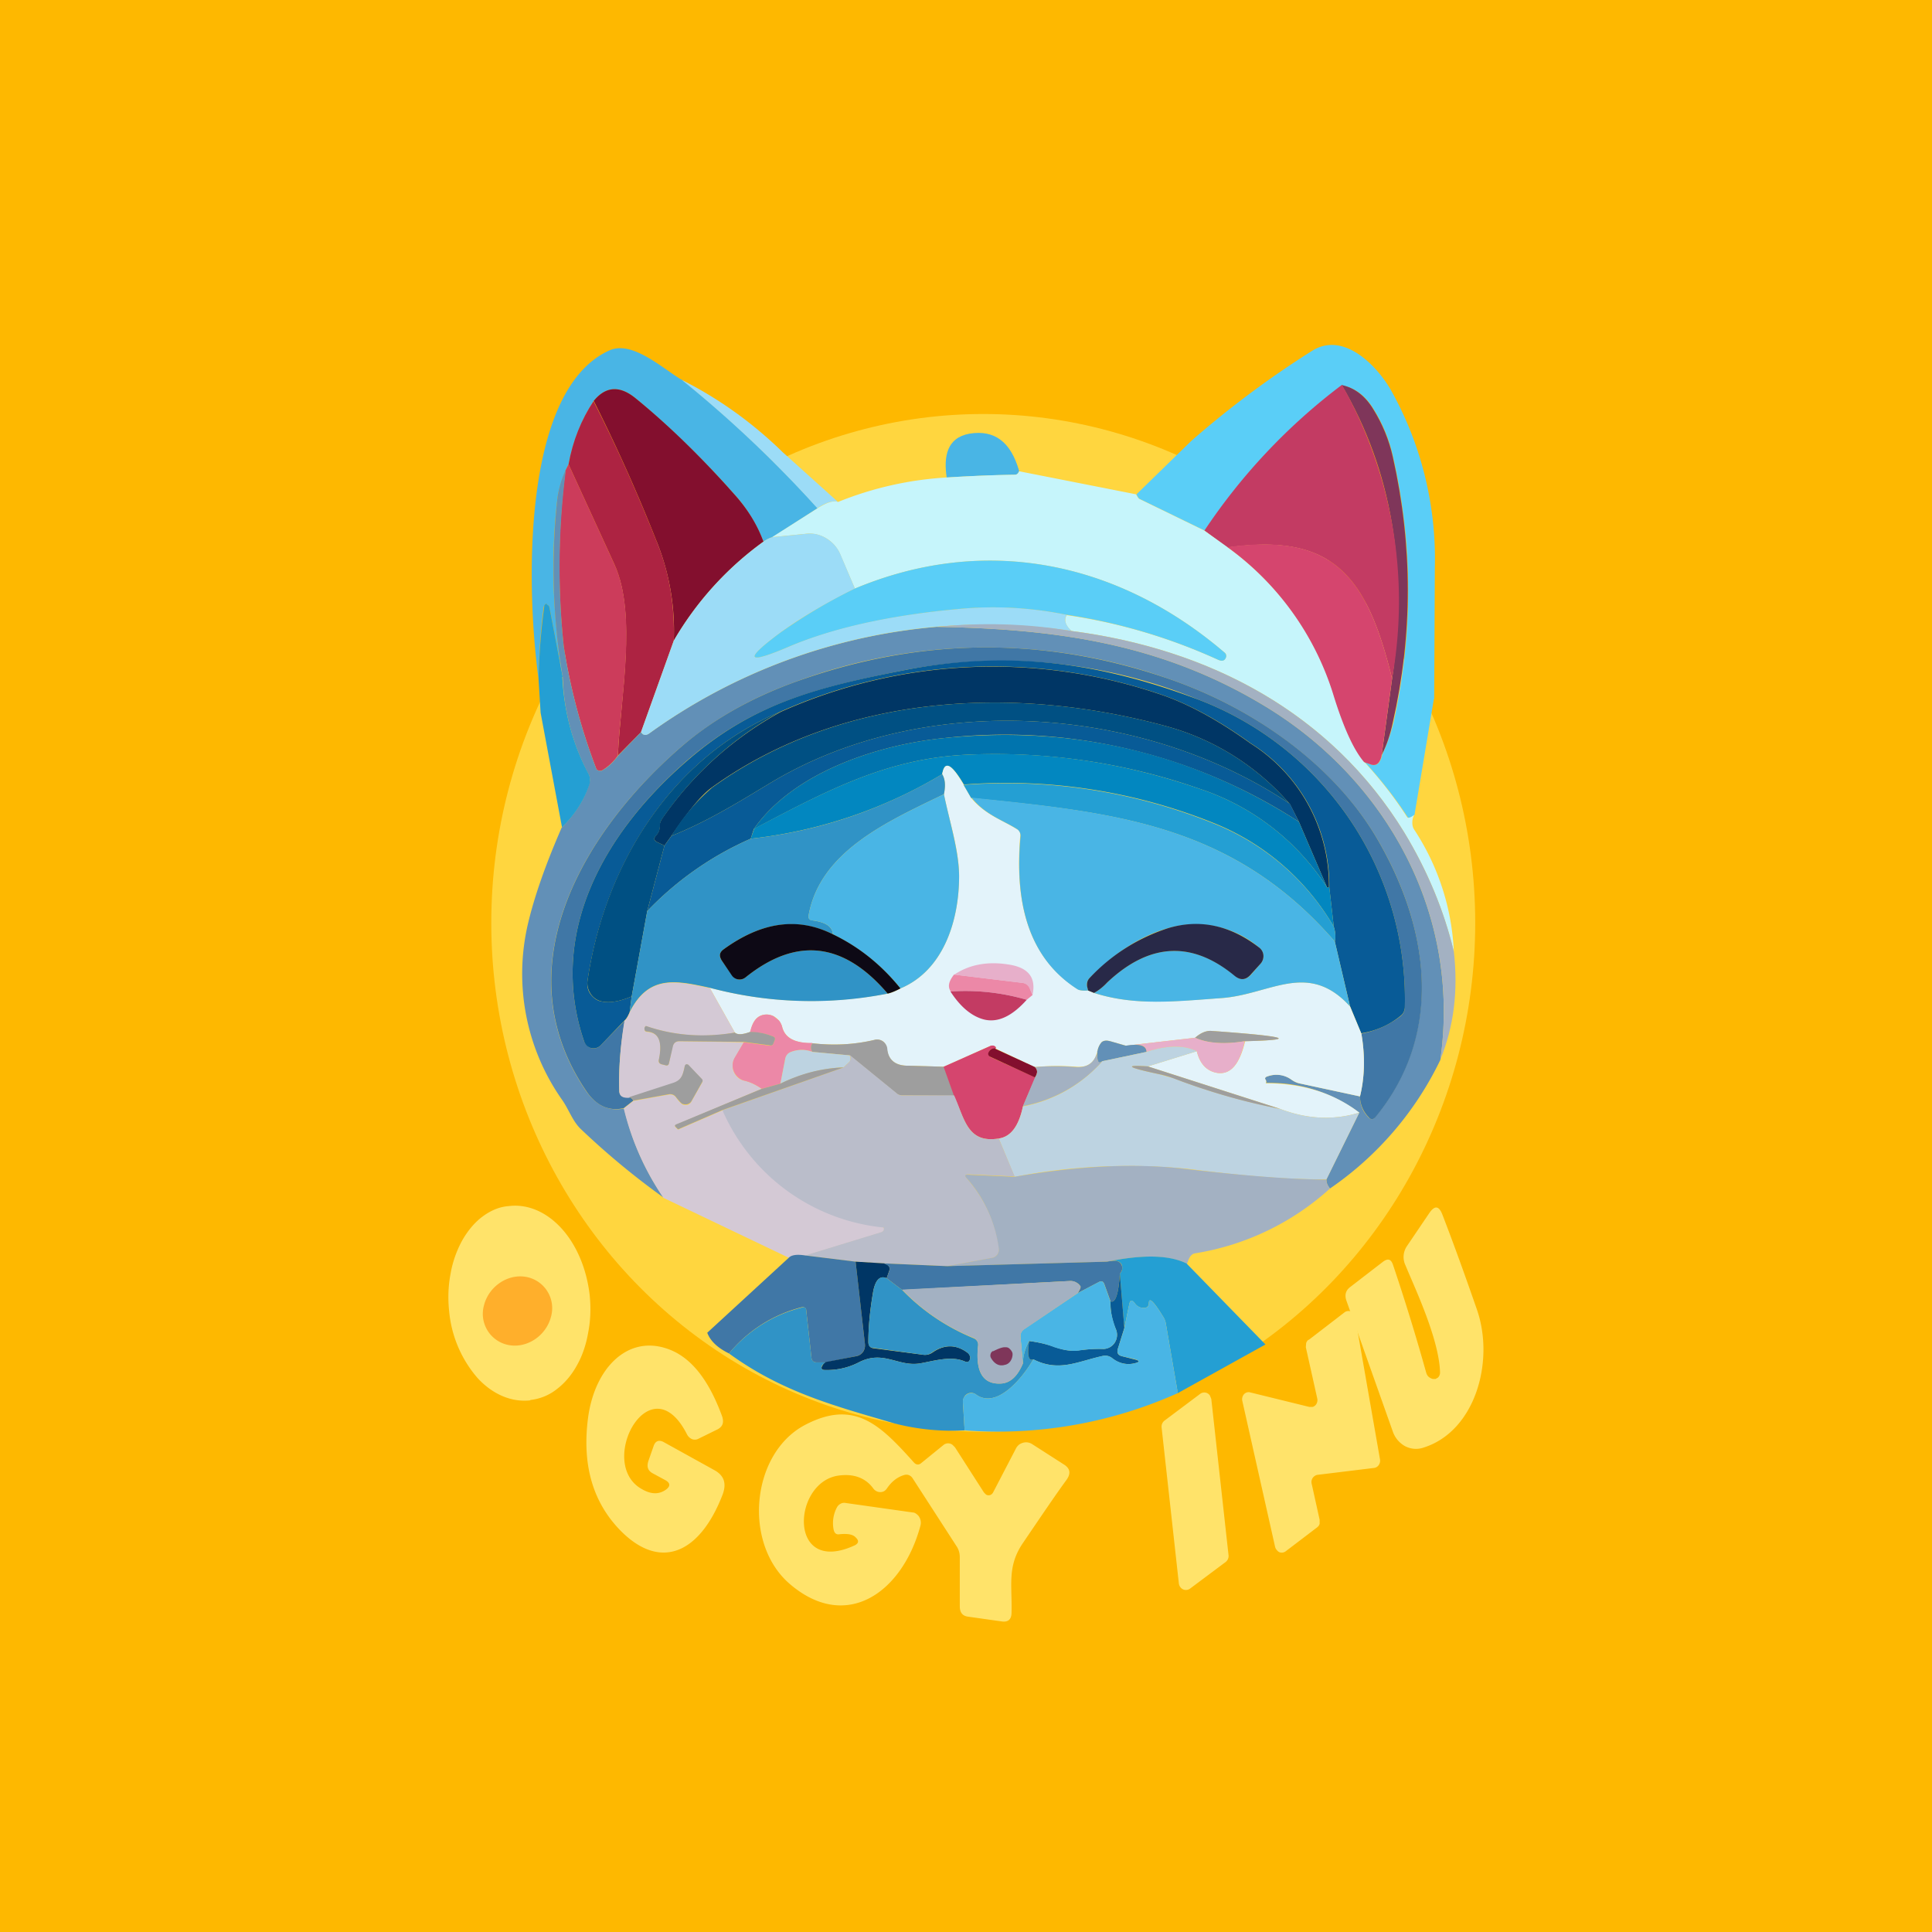 <!-- by TradingView --><svg width="56" height="56" viewBox="0 0 56 56" xmlns="http://www.w3.org/2000/svg"><path fill="#FEB800" d="M0 0h56v56H0z"/><ellipse cx="28.5" cy="26.75" rx="14.26" ry="14.75" fill="#FFD63F"/><path d="M41.56 20.27 41 23.62c-.1.08-.17.1-.2.06-.36-.55-.77-1.08-1.24-1.59l.19.07c.1.03.17.01.23-.07a.52.52 0 0 0 .08-.21c.14-.3.25-.6.33-.93.57-2.56.57-5.13-.01-7.7-.11-.5-.3-.96-.56-1.38-.24-.4-.55-.63-.92-.7a17.3 17.3 0 0 0-3.98 4.21l-1.87-.91a.14.14 0 0 1-.07-.07.9.9 0 0 0-.04-.07l1.59-1.55a27.96 27.96 0 0 1 3.5-2.61c.9-.57 1.87.4 2.3 1.16a10.01 10.01 0 0 1 1.26 5.12l-.02 3.82Z" fill="#5ACEF7"/><path d="M19.76 11a34.52 34.52 0 0 1 3.94 3.73l-1.31.84a.8.8 0 0 0-.26.13 4.33 4.33 0 0 0-.86-1.39c-.97-1.09-1.92-2-2.84-2.76-.46-.38-.87-.36-1.22.07-.36.55-.6 1.16-.73 1.84l-.09.18c-.13.3-.21.6-.24.87-.19 1.65-.13 3.35.16 5.11l-.38-2c0-.04-.02-.06-.04-.07a.13.13 0 0 1-.04-.03l-.02-.02c-.01 0-.02 0-.03.02a.1.1 0 0 0-.02.03l-.02.04c-.09.7-.14 1.4-.15 2.09-.36-2.63-.5-8.4 2.07-9.53.66-.28 1.54.54 2.08.86Z" fill="#49B5E5"/><path d="m22.69 13.11 1.6 1.44c-.12-.05-.32 0-.6.18a34.53 34.53 0 0 0-3.93-3.72c1.07.54 2.05 1.24 2.93 2.1Z" fill="#9CDCF7"/><path d="m40.05 21.88.3-2.2c.47-3.21-.01-6.05-1.46-8.52.37.08.68.31.92.71.26.42.45.88.56 1.37.58 2.58.58 5.15 0 7.71-.07.33-.17.64-.32.93Z" fill="#7F365A"/><path d="M22.13 15.7a9.32 9.32 0 0 0-2.6 2.87 6.9 6.9 0 0 0-.47-2.81 49.64 49.64 0 0 0-1.85-4.14c.35-.43.76-.45 1.22-.07.92.75 1.87 1.67 2.84 2.76.4.44.68.9.86 1.39Z" fill="#830F2E"/><path d="M38.9 11.16a12.72 12.72 0 0 1 1.45 8.51c-.72-2.94-1.68-4.24-4.77-3.8l-.67-.49a17.3 17.3 0 0 1 3.98-4.22Z" fill="#C33B63"/><path d="M17.2 11.62c.69 1.35 1.3 2.73 1.86 4.14.35.88.5 1.81.47 2.81l-.95 2.65-.67.68c.07-1.66.56-4.08-.1-5.54l-1.33-2.9c.12-.68.37-1.3.73-1.84Z" fill="#AD2342"/><path d="M29.54 13.65c-.03.08-.07.11-.12.11-.67.01-1.33.04-1.98.08-.09-.6 0-1.15.66-1.27.73-.12 1.2.24 1.44 1.08Z" fill="#49B5E5"/><path d="m16.48 13.46 1.33 2.9c.67 1.47.17 3.88.1 5.54a1.5 1.5 0 0 1-.44.42.15.15 0 0 1-.18-.02 17.32 17.32 0 0 1-.95-3.57 21.9 21.9 0 0 1 .05-5.09l.09-.18Z" fill="#CC3C5B"/><path d="M16.4 13.64a21.9 21.9 0 0 0-.06 5.09 17.33 17.33 0 0 0 .95 3.57.15.15 0 0 0 .12.04c.02 0 .05 0 .06-.02.18-.1.32-.25.45-.42l.66-.68c.06.1.15.1.25.03a16.68 16.68 0 0 1 8.33-3.08c3.46.06 6.55.48 9.59 2.35 3.42 2.11 5.6 5.95 5 10.2a9.52 9.52 0 0 1-3.2 3.73c-.08-.1-.11-.19-.1-.27l.95-1.93a4.32 4.32 0 0 0-2.7-.86.1.1 0 0 0-.02-.1c-.02-.03-.01-.06.03-.08.27-.1.51-.07.73.09.07.05.16.1.26.11l1.72.37c0 .24.08.44.24.6.07.08.14.08.2 0 2-2.44 1.57-5.5.05-8.08-1.25-2.12-3.57-3.78-6.05-4.63a15.84 15.84 0 0 0-10.82.1c-1.25.45-2.3 1.05-3.18 1.78-2.78 2.35-5.38 6.38-2.87 10.08.3.42.66.59 1.1.5.22.93.6 1.79 1.14 2.58a22.37 22.37 0 0 1-2.38-1.97c-.25-.23-.35-.56-.55-.85a6.35 6.35 0 0 1-1-5.1c.18-.77.5-1.7.98-2.8.4-.4.67-.83.8-1.27.03-.1.02-.2-.02-.28a6.44 6.44 0 0 1-.75-2.82 18.69 18.69 0 0 1-.16-5.11c.03-.28.1-.57.24-.87Z" fill="#6290B7"/><path d="m32.93 14.33.04.07c.02.03.04.06.07.07l1.87.91.67.48a8.3 8.3 0 0 1 3.07 4.25c.3.97.6 1.63.9 1.98.46.5.88 1.04 1.24 1.6.03.03.1.01.2-.07a.51.51 0 0 0-.05.16c-.01.1 0 .2.06.28a7 7 0 0 1 1.14 3.52c-.29-1.2-.77-2.35-1.43-3.44-2.13-3.48-5.65-5.33-9.65-5.85-.18-.16-.23-.32-.14-.46 1.51.22 2.97.65 4.38 1.29.13.06.2.03.24-.08v-.06a.12.12 0 0 0-.04-.06c-3.12-2.67-6.97-3.43-10.72-1.86l-.42-.98a1 1 0 0 0-.4-.47.93.93 0 0 0-.58-.14l-1 .1 1.32-.84c.27-.17.47-.23.59-.18a9.93 9.93 0 0 1 3.15-.71c.65-.04 1.3-.07 1.98-.08.05 0 .09-.03.12-.1l3.4.67Z" fill="#C6F5FB"/><path d="M24.78 17.06c-.92.46-1.63.89-2.15 1.27-1.08.8-1 .94.22.42 1.29-.56 2.94-.92 4.95-1.1 1.05-.1 2.09-.04 3.12.17-.09.15-.04.3.14.47a16.68 16.68 0 0 0-12.23 2.96c-.1.08-.19.07-.25-.03l.95-2.65a9.32 9.32 0 0 1 2.6-2.87.8.8 0 0 1 .26-.13l1-.1c.2-.02.4.03.57.14a1 1 0 0 1 .4.46l.42.99Z" fill="#9CDCF7"/><path d="m40.35 19.67-.3 2.2a.51.51 0 0 1-.08.22c-.06.08-.14.1-.23.07l-.2-.07c-.3-.35-.6-1-.9-1.98a8.3 8.3 0 0 0-3.06-4.25c3.09-.43 4.05.87 4.77 3.81Z" fill="#D5456E"/><path d="M30.92 17.82a10.65 10.65 0 0 0-3.12-.17c-2 .18-3.66.55-4.95 1.1-1.22.52-1.3.38-.22-.42a15.7 15.7 0 0 1 2.15-1.27c3.75-1.57 7.6-.81 10.72 1.86a.13.13 0 0 1 .04.12c-.03.11-.11.14-.24.08a16.4 16.4 0 0 0-4.38-1.3Z" fill="#5ACEF7"/><path d="M16.3 19.62c.05 1.01.3 1.95.76 2.81.05.1.05.19.03.29-.14.44-.4.87-.8 1.26l-.62-3.32-.06-.98a18.6 18.6 0 0 1 .17-2.13.1.1 0 0 1 .02-.03l.03-.02c.01 0 .02 0 .02.02l.04.03c.02 0 .03.03.04.08l.38 1.99Z" fill="#249FD3"/><path d="M31.06 18.29c4 .52 7.52 2.37 9.65 5.85.66 1.09 1.14 2.24 1.43 3.44.13 1.13 0 2.18-.39 3.13.6-4.24-1.58-8.08-5-10.19-3.04-1.87-6.13-2.29-9.59-2.35 1.28-.13 2.58-.1 3.9.12Z" fill="#A3B1C2"/><path d="M39.42 31.78c.14-.57.15-1.18.04-1.82.43-.08.8-.25 1.13-.5a.33.33 0 0 0 .13-.25 9.3 9.3 0 0 0-5.98-8.93 14.97 14.97 0 0 0-8.55-.85c-2.51.5-4.34.95-6.27 2.61-2.3 2-4.09 4.92-2.99 8.14.02.05.05.1.09.13.03.03.08.06.12.07a.28.28 0 0 0 .27-.08l.7-.72c-.12.68-.18 1.35-.16 2.02 0 .16.1.23.29.2.05.02.09.05.12.1l-.28.22c-.43.1-.8-.07-1.09-.5-2.5-3.69.09-7.72 2.87-10.07.87-.73 1.94-1.33 3.18-1.78 3.6-1.3 7.21-1.34 10.82-.1 2.48.85 4.8 2.5 6.05 4.63 1.52 2.59 1.96 5.64-.04 8.08-.07.08-.14.08-.2 0a.86.86 0 0 1-.25-.6Z" fill="#4077A6"/><path d="m39.46 29.96-.33-.8-.44-1.87a.86.86 0 0 0-.03-.43l-.13-1.14a4.87 4.87 0 0 0-2.27-4.17c-.97-.7-1.87-1.18-2.7-1.45a15.07 15.07 0 0 0-10.92.52c-3.17 1.32-5.1 4.42-5.61 7.8-.02.13 0 .26.07.37.07.11.18.2.3.23.24.06.54.02.91-.14l-.06.46c-.05.12-.1.2-.15.24l-.69.72a.29.29 0 0 1-.27.08.29.29 0 0 1-.13-.07.31.31 0 0 1-.08-.13c-1.1-3.22.69-6.15 3-8.14 1.92-1.66 3.75-2.12 6.26-2.61 3.03-.6 5.68-.23 8.55.85a9.3 9.3 0 0 1 5.98 8.93c-.01.1-.05.18-.13.24-.32.26-.7.43-1.13.5Z" fill="#085B97"/><path d="M38.52 25.72a.75.75 0 0 1-.05.01l-.82-1.91-.26-.51a7.26 7.26 0 0 0-3.62-2.27c-4.35-1.18-9.33-.95-13.13 1.78-.32.23-.7.7-1.18 1.41l-.2.28-.21-.1c-.1-.05-.11-.11-.03-.2a.37.37 0 0 0 .1-.28c0-.07.03-.13.07-.2a10 10 0 0 1 3.45-3.1 15.06 15.06 0 0 1 10.91-.53c.84.27 1.74.76 2.7 1.45a4.87 4.87 0 0 1 2.27 4.17Z" fill="#003665"/><path d="M37.39 23.3c-4.33-2.9-10.64-3.28-15.07-.6-.88.53-1.79 1.1-2.86 1.53a5.7 5.7 0 0 1 1.18-1.4c3.8-2.74 8.78-2.97 13.13-1.79a7.25 7.25 0 0 1 3.62 2.27Z" fill="#005083"/><path d="M22.64 20.62a10 10 0 0 0-3.45 3.12.32.32 0 0 0-.06.19c0 .11-.03.2-.11.29-.08.08-.07.14.03.19l.21.1-.5 1.9-.45 2.47c-.37.16-.67.2-.9.14a.52.52 0 0 1-.3-.23.55.55 0 0 1-.08-.37c.5-3.38 2.44-6.48 5.61-7.8Z" fill="#005083"/><path d="m37.39 23.3.26.52a15.65 15.65 0 0 0-10.25-2.43c-1.87.18-4.38.96-5.55 2.64l-.09.28a9.33 9.33 0 0 0-3 2.1l.5-1.9.2-.28c1.07-.43 1.98-1 2.86-1.53 4.43-2.68 10.74-2.3 15.07.6Z" fill="#085B97"/><path d="m37.65 23.82.82 1.91a6.99 6.99 0 0 0-3.68-2.86 17.96 17.96 0 0 0-6.86-.99c-2.23.13-3.91 1-6.08 2.15 1.17-1.68 3.68-2.46 5.55-2.64 3.74-.37 7.16.44 10.25 2.43Z" fill="#0074AE"/><path d="M38.47 25.73a.8.8 0 0 0 .06-.02l.13 1.15a7.06 7.06 0 0 0-3.52-3.02 16.1 16.1 0 0 0-7.2-1.1c-.36-.6-.56-.71-.63-.3a13.71 13.71 0 0 1-5.55 1.87l.1-.29c2.16-1.14 3.84-2.01 6.07-2.14 2.3-.12 4.58.2 6.86.99a6.99 6.99 0 0 1 3.68 2.86Z" fill="#0287C0"/><path d="m27.93 22.75.22.38c.4.48.9.64 1.32.9.08.04.12.12.1.22-.15 1.8.17 3.48 1.68 4.43.05.03.15.04.29.03l.17.07c1.18.38 2.34.24 3.7.15 1.4-.1 2.5-1.1 3.72.24l.33.79c.11.64.1 1.25-.04 1.82l-1.72-.37a.69.69 0 0 1-.26-.11.75.75 0 0 0-.73-.09c-.04.02-.05.05-.03.08a.1.1 0 0 1 .01.1v.01h.01c1.07 0 1.97.29 2.7.85-.75.23-1.52.19-2.3-.11l-3.83-1.23 1.42-.44c.09.37.29.58.6.63.38.05.64-.25.8-.92 1.57-.04 1.24-.14-1-.3-.14 0-.29.06-.45.2l-2 .23-.46-.13c-.11-.03-.2-.02-.25.03a.52.52 0 0 0-.12.26c-.08.33-.28.48-.62.45a6.9 6.9 0 0 0-1.2.01l-1.14-.54c.03-.02.02-.04-.02-.06a.14.14 0 0 0-.13-.01l-1.34.6-1.05-.03c-.36 0-.56-.17-.6-.48a.32.32 0 0 0-.11-.22.3.3 0 0 0-.24-.05c-.59.14-1.2.17-1.81.1-.5 0-.8-.15-.88-.48a.5.5 0 0 0-.24-.3.45.45 0 0 0-.38-.02c-.15.06-.25.22-.3.47-.22.08-.37.09-.45.02l-.73-1.3c1.7.45 3.4.5 5.16.17.1-.02.22-.07.37-.15 1.24-.52 1.7-1.95 1.7-3.26 0-.76-.28-1.58-.44-2.37.05-.24.04-.43-.05-.58.07-.41.27-.3.62.3Z" fill="#E3F3FA"/><path d="M27.36 23.02c-1.63.79-3.58 1.65-3.92 3.5-.02.1.02.15.12.16.37.05.57.18.58.4-1.02-.5-2.08-.36-3.17.44-.12.09-.13.2-.05.32l.3.43a.29.29 0 0 0 .18.12.26.26 0 0 0 .21-.06c1.47-1.18 2.84-1.03 4.12.47a11.4 11.4 0 0 1-5.16-.17c-.97-.21-1.77-.39-2.32.71l.06-.46.45-2.47a9.33 9.33 0 0 1 3-2.1c1.95-.21 3.8-.83 5.55-1.87.09.15.1.34.05.58Z" fill="#3093C6"/><path d="M38.66 26.86c.05.16.06.3.03.43-2.96-3.41-6.39-3.74-10.54-4.16l-.22-.38a16.1 16.1 0 0 1 7.2 1.1 7.06 7.06 0 0 1 3.53 3.01Z" fill="#249FD3"/><path d="M27.36 23.02c.16.79.43 1.61.44 2.37 0 1.31-.46 2.74-1.7 3.26a5.7 5.7 0 0 0-1.96-1.57c-.01-.22-.21-.35-.58-.4-.1 0-.14-.06-.12-.16.34-1.85 2.29-2.71 3.92-3.5ZM38.69 27.29l.44 1.88c-1.22-1.34-2.31-.34-3.73-.24-1.35.1-2.5.23-3.69-.15.13-.07.26-.17.38-.3 1.22-1.15 2.45-1.22 3.7-.2.17.15.33.13.48-.04l.27-.31a.33.33 0 0 0 .08-.25.33.33 0 0 0-.13-.22 2.85 2.85 0 0 0-2.62-.56c-.79.22-1.54.7-2.28 1.44a.27.27 0 0 0-.08.25l.03.12c-.14.01-.24 0-.3-.03-1.5-.95-1.82-2.64-1.66-4.43a.23.23 0 0 0-.12-.23c-.4-.25-.91-.41-1.3-.9 4.14.43 7.57.76 10.53 4.17Z" fill="#49B5E5"/><path d="M24.14 27.08c.77.37 1.42.9 1.96 1.57-.15.08-.28.13-.37.15-1.28-1.5-2.65-1.65-4.12-.47a.27.27 0 0 1-.2.06.27.27 0 0 1-.2-.12l-.29-.43c-.08-.13-.07-.23.05-.32 1.1-.8 2.15-.95 3.17-.44Z" fill="#0D0915"/><path d="m31.71 28.78-.17-.07-.03-.12c-.01-.1.01-.18.08-.25a5.36 5.36 0 0 1 2.28-1.44c.91-.27 1.79-.08 2.62.56a.31.31 0 0 1 .13.22.33.33 0 0 1-.08.25l-.27.3c-.15.18-.31.2-.49.05-1.24-1.02-2.47-.95-3.69.2-.12.13-.25.23-.38.3Z" fill="#282948"/><path d="m20.57 28.63.73 1.3a5.1 5.1 0 0 1-2.58-.19.1.1 0 0 0-.04.07c0 .06.02.1.08.1.34.02.45.29.34.8-.02.07 0 .12.08.14l.12.03c.05.01.08-.01.09-.06l.1-.47c.03-.12.1-.17.21-.17l1.86.03-.26.45a.45.45 0 0 0 .09.57.4.4 0 0 0 .17.09c.18.04.35.12.52.24L19.6 32.6c-.04.02-.05.04-.01.08l.06.06h.01l1.29-.56c.44.52.83.89 1.18 1.12a507.2 507.2 0 0 1 3.49 2.29.1.1 0 0 1-.02.1.09.09 0 0 1-.04.03l-2.22.68c-.25-.03-.4-.01-.47.06l-3.64-1.74a7.86 7.86 0 0 1-1.15-2.59l.28-.22 1.01-.18c.1-.02.18.01.24.1.08.11.15.17.19.19.05.01.1.01.14 0a.19.19 0 0 0 .1-.09l.31-.55c.02-.03.02-.06 0-.09l-.4-.42a.05.05 0 0 0-.06-.01l-.02.01-.02.03c-.06.29-.1.43-.38.52l-1.24.4c-.18.01-.28-.05-.28-.2-.02-.68.04-1.36.15-2.03.05-.04.1-.12.15-.24.55-1.1 1.34-.92 2.32-.71Z" fill="#D4C9D5"/><path d="M23.55 30.23c-.06.1-.06.18 0 .26a.86.86 0 0 0-.62 0 .27.27 0 0 0-.17.2l-.14.72-.54.15c-.17-.12-.34-.2-.52-.24a.4.4 0 0 1-.17-.1.45.45 0 0 1-.09-.57l.26-.44.76.1c.05 0 .08-.02.1-.07l.03-.08c.03-.06.01-.1-.05-.12a1.61 1.61 0 0 0-.66-.12c.06-.26.16-.42.31-.48a.44.44 0 0 1 .38.02l.15.12a.5.5 0 0 1 .09.18c.08.33.37.48.88.47Z" fill="#EC88A7"/><path d="M21.3 29.93c.08.07.23.06.44-.02.22 0 .44.04.66.13.06.02.08.06.05.12l-.03.08c-.02.05-.05.07-.1.06l-.76-.1-1.86-.02c-.11 0-.18.05-.2.17l-.11.47c-.01.05-.04.07-.09.06l-.12-.03c-.07-.02-.1-.07-.08-.15.1-.5 0-.77-.34-.8-.06 0-.08-.03-.08-.1a.1.1 0 0 1 .04-.06h.01c.81.28 1.67.34 2.57.19ZM36.08 30.18c-.6.1-1.08.06-1.44-.1.16-.14.31-.2.45-.2 2.24.16 2.57.26 1 .3Z" fill="#9E9E9E"/><path d="M34.64 30.08c.36.16.84.2 1.44.1-.15.67-.41.97-.79.92-.31-.05-.51-.26-.6-.63-.37-.18-.85-.18-1.46.02 0-.19-.19-.25-.6-.18l2.01-.23Z" fill="#E7AFCA"/><path d="m27.36 30.92.3.84-1.5-.01a.27.27 0 0 1-.18-.06l-1.35-1.1-1.08-.1c-.06-.08-.06-.17 0-.25.62.07 1.22.04 1.8-.1a.29.29 0 0 1 .25.05.3.3 0 0 1 .12.22c.03.31.23.48.59.48l1.05.03Z" fill="#9E9E9E"/><path d="M32.63 30.31c.41-.07.6 0 .6.18l-1.28.27c-.12.1-.16 0-.14-.29.02-.12.07-.2.12-.26.06-.05.14-.06.25-.03l.45.13Z" fill="#6290B7"/><path d="M28.85 30.4c-.08-.02-.14.01-.19.1a.1.1 0 0 0 0 .07.1.1 0 0 0 .05.07l1.3.59-.36.84c-.12.57-.35.88-.7.93-.91.15-.99-.57-1.3-1.24l-.3-.84 1.35-.6c.04-.02.09-.02.13 0 .04.03.05.05.02.07Z" fill="#D5456E"/><path d="m34.69 30.47-1.42.44c-.71-.05-.6.03.35.23l.39.11c1.01.39 2.04.68 3.09.89.78.3 1.55.34 2.3.11l-.95 1.93c-.94.02-2.28-.08-4.02-.3a17.5 17.5 0 0 0-5.02.23L28.95 33c.35-.05.58-.36.7-.93a4.07 4.07 0 0 0 2.3-1.31l1.28-.27c.6-.2 1.1-.2 1.46-.02Z" fill="#BDD3E1"/><path d="m28.85 30.4 1.15.53c.08.08.08.18 0 .3l-1.3-.6a.1.1 0 0 1-.05-.05.1.1 0 0 1 .01-.09c.05-.08.11-.11.2-.1Z" fill="#830F2E"/><path d="m23.55 30.49 1.08.1.02.08c0 .05 0 .09-.04.12l-.16.15c-.6.02-1.22.18-1.83.47l.14-.72c.02-.1.08-.17.17-.2a.86.86 0 0 1 .62 0Z" fill="#BDD3E1"/><path d="M31.8 30.47c-.01.29.04.38.15.29a4.07 4.07 0 0 1-2.3 1.3l.35-.83c.08-.12.08-.22 0-.3a6.9 6.9 0 0 1 1.19 0c.34.02.54-.13.62-.46Z" fill="#A3B1C2"/><path d="M27.66 31.76c.3.67.38 1.39 1.29 1.24l.46 1.1-1.34-.06c-.1 0-.12.04-.05.11.51.59.83 1.26.94 2.03 0 .06-.01.13-.05.18a.24.24 0 0 1-.15.1l-1.3.24-1.83-.08-.83-.05-1.46-.18 2.22-.68.04-.03a.1.1 0 0 0 .01-.1 5.71 5.71 0 0 1-4.67-3.4l3.51-1.24.16-.15a.15.15 0 0 0 .04-.12.23.23 0 0 0-.02-.09l1.35 1.1c.05.05.11.07.17.07h1.5Z" fill="#BABDCA"/><path d="M18.36 31.9a.23.23 0 0 0-.12-.1l1.23-.4c.28-.08.32-.22.38-.51l.02-.03a.05.05 0 0 1 .05-.01l.03.01.4.42c.02.03.02.06 0 .09l-.31.55a.19.19 0 0 1-.1.08.22.22 0 0 1-.14 0c-.04 0-.1-.07-.19-.18-.06-.09-.14-.12-.24-.1l-1 .18ZM24.45 30.94l-3.5 1.23-1.29.56h-.01l-.06-.06c-.04-.04-.03-.06.01-.08l2.48-1.03.54-.15c.61-.3 1.22-.45 1.83-.47ZM33.27 30.91l3.83 1.23c-1.05-.2-2.08-.5-3.1-.89a2.62 2.62 0 0 0-.38-.11c-.95-.2-1.06-.28-.35-.23Z" fill="#9E9E9E"/><path d="M38.45 34.18c-.01.09.02.17.1.27a7.6 7.6 0 0 1-3.92 1.88c-.1.02-.17.12-.22.3-.52-.25-1.29-.27-2.32-.06l-4.64.13 1.3-.24a.24.24 0 0 0 .16-.1.26.26 0 0 0 .04-.18 3.83 3.83 0 0 0-.93-2.03c-.07-.07-.05-.11.05-.1l1.34.06c1.9-.33 3.58-.4 5.02-.22 1.74.2 3.08.3 4.02.3Z" fill="#A3B1C2"/><path d="M15.37 40.59c-.54.06-1.09-.17-1.53-.65a3.43 3.43 0 0 1-.82-1.92c-.04-.37-.03-.74.04-1.1.06-.35.18-.68.34-.97.16-.28.36-.52.59-.69.23-.17.48-.28.75-.3.54-.07 1.09.16 1.53.64.44.48.73 1.17.82 1.92.04.37.03.74-.04 1.1-.06.35-.17.68-.33.96-.16.29-.36.52-.6.7-.22.17-.48.27-.75.3ZM41.74 39.77c-.03-.98-.76-2.5-1-3.09a.56.56 0 0 1 .04-.56l.65-.96c.16-.23.28-.21.38.05.34.88.67 1.8 1 2.75.52 1.5-.05 3.53-1.55 4a.68.68 0 0 1-.53-.04.77.77 0 0 1-.36-.43l-1.34-3.78c-.06-.16-.03-.3.1-.4l.96-.74c.14-.1.23-.08.29.1.35 1.04.67 2.08.96 3.12.03.1.09.15.19.18h.08l.07-.04a.2.2 0 0 0 .06-.15Z" fill="#FFE36A"/><path d="m23.34 36.39 1.46.18.27 2.38a.34.34 0 0 1-.06.24.31.31 0 0 1-.2.12l-.88.18h-.25c-.1 0-.15-.04-.16-.14l-.15-1.36c0-.08-.05-.11-.13-.1a4 4 0 0 0-2.11 1.34c-.33-.16-.54-.36-.63-.6l2.37-2.18c.07-.07.22-.1.47-.06Z" fill="#4077A6"/><path d="m34.4 36.63 2.28 2.34-2.54 1.41-.35-2.03a.5.5 0 0 0-.06-.16c-.28-.46-.42-.6-.43-.43 0 .1-.05.15-.14.15a.3.3 0 0 1-.27-.14c-.08-.1-.13-.1-.16.04l-.14.68-.13-1.57c.04-.05.07-.1.07-.17 0-.11-.06-.18-.17-.2a.64.64 0 0 0-.27.02c1.03-.21 1.8-.2 2.32.06Z" fill="#249FD3"/><path d="m24.8 36.57.83.05.1.05c.05.04.07.09.05.15l-.08.23c-.2-.09-.34.06-.4.44-.08.48-.13.95-.13 1.41 0 .1.05.17.15.18l1.45.19c.09.01.17-.01.25-.06.34-.24.68-.25 1.01-.01.04.03.06.05.07.08.02.03.02.06.02.1-.02.1-.07.12-.16.08-.4-.17-.89-.01-1.3.06-.63.1-1.06-.4-1.77-.03a2 2 0 0 1-.98.22c-.1 0-.12-.05-.07-.13a.26.26 0 0 1 .09-.1l.89-.17a.31.31 0 0 0 .2-.13.34.34 0 0 0 .05-.23l-.27-2.38Z" fill="#003665"/><path d="m27.45 36.7 4.64-.13c.1-.02.2-.03.27-.02.1.02.16.09.17.2 0 .06-.03.12-.07.17-.04.59-.13.86-.27.8l-.18-.5c-.03-.08-.08-.1-.16-.06l-.61.32c.06-.1.09-.16.08-.19a.3.3 0 0 0-.13-.12.34.34 0 0 0-.17-.04l-4.87.26-.45-.34.08-.23c.02-.06 0-.11-.06-.15l-.1-.05 1.83.08Z" fill="#4077A6"/><path d="m25.7 37.05.45.34c.58.6 1.27 1.07 2.07 1.4a.2.2 0 0 1 .1.08c.03.04.04.09.03.14-.06.56.02 1.15.7 1.09.25-.03.45-.22.6-.58 0-.2.06-.43.18-.65-.06.41-.02.59.12.53-.27.48-1.04 1.47-1.66 1.02a.23.23 0 0 0-.35.09.26.26 0 0 0-.03.13l.05.82a6.67 6.67 0 0 1-2.03-.2c-1.7-.5-3.25-.9-4.8-2.03a4 4 0 0 1 2.11-1.33c.08-.02.13 0 .13.1l.15 1.35c.01.1.07.14.16.14h.25a.26.26 0 0 0-.1.09c-.04.08-.02.13.08.13a2 2 0 0 0 .98-.22c.71-.37 1.14.13 1.77.03.41-.07.9-.23 1.3-.06.09.04.14.01.16-.09 0-.03 0-.06-.02-.09a.23.23 0 0 0-.07-.08c-.33-.24-.67-.23-1.01 0a.35.35 0 0 1-.25.07l-1.45-.2c-.1 0-.15-.06-.15-.17 0-.46.05-.93.13-1.4.06-.4.2-.54.4-.45Z" fill="#3093C6"/><path d="m32.46 36.92.13 1.57-.19.61c-.03.11 0 .18.12.21l.35.09c.18.04.18.08 0 .12a.74.74 0 0 1-.64-.16.33.33 0 0 0-.25-.06c-.75.16-1.28.48-2.03.1-.14.06-.18-.12-.12-.53.23.03.48.08.73.17.28.1.5.13.7.1.26-.03.5-.05.72-.04.07 0 .13-.02.19-.05a.4.4 0 0 0 .14-.13.42.42 0 0 0 .04-.38 1.9 1.9 0 0 1-.16-.82c.14.06.23-.21.27-.8Z" fill="#085B97"/><path d="M32.19 37.72c-.02.2.03.47.16.82a.42.42 0 0 1-.04.38.4.4 0 0 1-.14.13.37.37 0 0 1-.19.05c-.22 0-.46 0-.72.05-.2.02-.42-.01-.7-.1-.25-.1-.5-.15-.73-.18a1.4 1.4 0 0 0-.18.65l-.07-.76c-.01-.1.03-.18.1-.23l1.56-1.05.61-.32c.08-.04.13-.02.16.07l.18.5Z" fill="#49B5E5"/><path d="m31.24 37.48-1.55 1.05a.24.24 0 0 0-.11.23l.07.76c-.15.36-.35.55-.6.58-.68.06-.76-.53-.7-1.1 0-.04 0-.09-.03-.13a.2.2 0 0 0-.1-.09 5.92 5.92 0 0 1-2.07-1.4l4.87-.25c.06 0 .12.01.17.04.05.03.1.07.13.12 0 .03-.02.09-.08.19Z" fill="#A3B1C2"/><path d="M34.14 40.38a12.75 12.75 0 0 1-6.18 1.08l-.05-.82c0-.04 0-.09.03-.13a.25.25 0 0 1 .1-.1.23.23 0 0 1 .25.01c.62.45 1.39-.54 1.66-1.02.75.38 1.28.06 2.02-.1a.32.32 0 0 1 .26.06c.21.16.42.21.64.16.18-.04.18-.08 0-.13l-.35-.08c-.11-.03-.15-.1-.12-.21l.19-.6.14-.69c.03-.13.08-.15.16-.04.07.1.16.14.27.14.1 0 .14-.05.14-.15 0-.17.15-.03.43.43.03.05.05.1.06.16l.35 2.03Z" fill="#49B5E5"/><path d="m37.93 38.84 1.04-.8a.19.19 0 0 1 .2-.02.2.2 0 0 1 .07.06c.02.02.03.06.04.1L40 42.3a.22.22 0 0 1-.04.17.19.19 0 0 1-.14.08l-1.64.2a.19.19 0 0 0-.07.03.21.21 0 0 0-.09.23l.23 1.04v.12a.2.2 0 0 1-.07.1l-.92.7a.19.19 0 0 1-.18.02.2.2 0 0 1-.07-.06.21.21 0 0 1-.05-.09l-.95-4.23a.22.22 0 0 1 .05-.2.2.2 0 0 1 .08-.05.18.18 0 0 1 .1 0l1.71.42h.1a.2.2 0 0 0 .08-.05.22.22 0 0 0 .05-.2l-.33-1.48.01-.12a.2.2 0 0 1 .07-.1ZM19.28 42.9l-.37-.2c-.14-.08-.17-.2-.11-.37l.14-.4c.05-.16.15-.2.28-.14l1.5.83c.28.16.35.4.21.74-.64 1.63-1.76 2.19-2.93 1.02-.82-.83-1.14-1.93-.95-3.32.2-1.4 1.12-2.34 2.25-1.98.7.22 1.23.88 1.63 1.97.06.18.02.3-.13.38l-.57.28a.22.22 0 0 1-.18 0 .3.3 0 0 1-.14-.14c-1.04-2.04-2.57.72-1.39 1.54.3.2.55.23.78.07.14-.1.13-.2-.02-.28ZM33.75 41.18l1.04-.78a.2.2 0 0 1 .2-.02.2.2 0 0 1 .08.07l.04.1.5 4.53a.22.22 0 0 1-.09.2l-1.03.77a.2.2 0 0 1-.28-.05.22.22 0 0 1-.04-.1l-.5-4.52a.22.22 0 0 1 .08-.2ZM24.81 44.57c-.09-.1-.24-.12-.47-.1-.1.02-.16-.03-.18-.15a.97.97 0 0 1 .1-.63.25.25 0 0 1 .1-.1.22.22 0 0 1 .12-.03l1.98.28c.04 0 .07.02.1.04.04.03.07.06.09.1a.32.32 0 0 1 .03.24c-.52 1.94-2.15 3.1-3.79 1.69-1.36-1.17-1.12-3.77.43-4.6 1.45-.77 2.2 0 3.17 1.08.06.07.14.08.21.02l.64-.52a.21.21 0 0 1 .27-.01l.07.07.84 1.31.06.06a.14.14 0 0 0 .15 0 .17.17 0 0 0 .06-.07l.65-1.25a.38.38 0 0 1 .09-.12.34.34 0 0 1 .12-.06.32.32 0 0 1 .27.04l.92.59c.19.12.2.27.07.45-.28.38-.7 1-1.27 1.84-.45.67-.3 1.21-.32 2 0 .2-.1.28-.27.26l-.99-.14c-.16-.02-.24-.12-.24-.3v-1.42c0-.1-.02-.2-.08-.3l-1.28-1.98c-.06-.1-.16-.14-.27-.1-.19.06-.35.19-.48.38a.27.27 0 0 1-.08.08.24.24 0 0 1-.23 0 .26.26 0 0 1-.09-.08c-.22-.3-.56-.43-1-.37-1.35.18-1.49 2.93.47 2.02.11-.06.12-.13.03-.22Z" fill="#FFE36A"/><path d="m29.93 28.83-.1-.2a.25.25 0 0 0-.19-.14l-1.98-.24c.45-.3 1-.4 1.65-.28.52.1.72.39.62.86Z" fill="#E7AFCA"/><path d="m27.66 28.25 1.98.24a.25.25 0 0 1 .2.15l.09.2-.17.14a6.3 6.3 0 0 0-2.2-.24c-.1-.14-.06-.3.1-.5Z" fill="#EC88A7"/><path d="M29.76 28.98c-.43.48-.84.67-1.24.57-.35-.09-.68-.36-.97-.81a6.3 6.3 0 0 1 2.21.24Z" fill="#C33B63"/><path d="M14.03 37.83a.92.92 0 0 0 .73 1.16c.53.09 1.07-.28 1.21-.82a.92.92 0 0 0-.73-1.16c-.53-.09-1.07.28-1.21.82Z" fill="#FFAF2B"/><path d="M28.78 39.17c.16-.08.27-.12.34-.12.06 0 .1 0 .15.05.05.05.08.1.08.15 0 .07-.02.14-.06.2-.04.06-.1.1-.16.11-.16.05-.3-.02-.4-.19a.14.14 0 0 1-.02-.11.14.14 0 0 1 .07-.1Z" fill="#7F365A"/></svg>